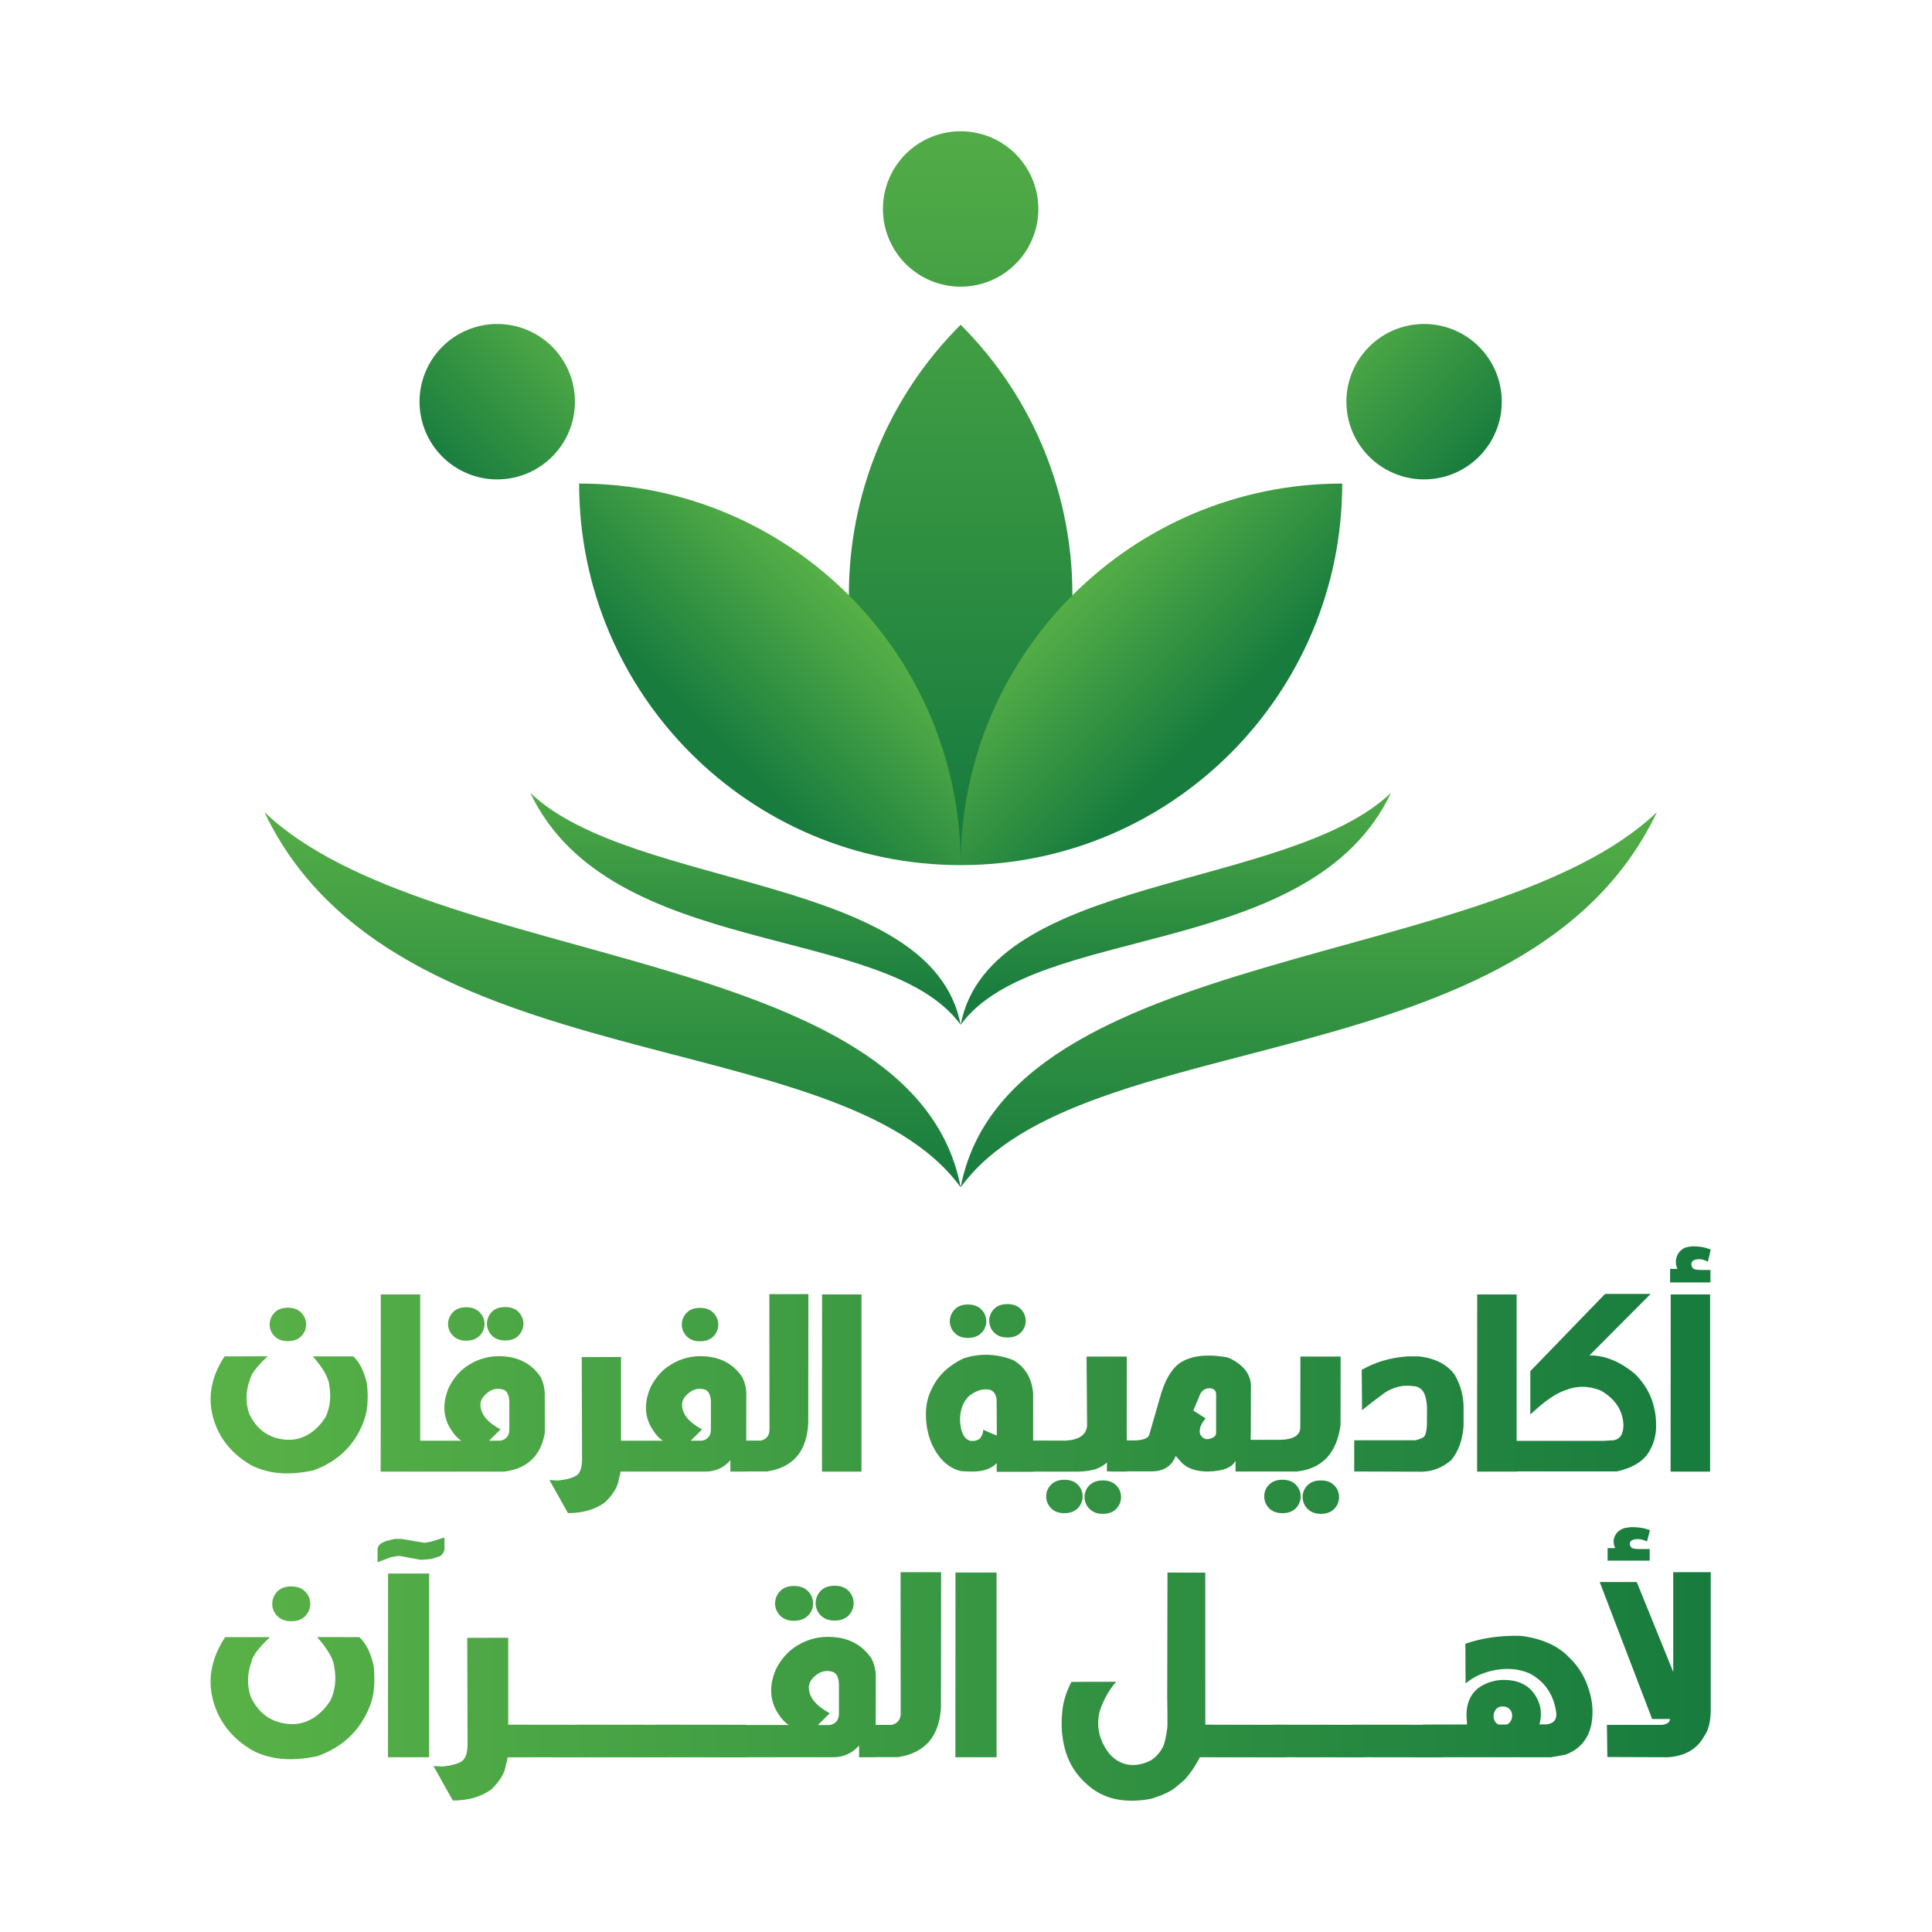 <svg id="Layer_1" data-name="Layer 1" xmlns="http://www.w3.org/2000/svg" xmlns:xlink="http://www.w3.org/1999/xlink" viewBox="0 0 2000 2000"><defs><style>.cls-1{fill:none;}.cls-2{clip-path:url(#clip-path);}.cls-3{clip-path:url(#clip-path-2);}.cls-4{fill:url(#linear-gradient);}.cls-5{clip-path:url(#clip-path-3);}.cls-6{fill:url(#linear-gradient-2);}.cls-7{clip-path:url(#clip-path-4);}.cls-8{fill:url(#linear-gradient-3);}.cls-9{clip-path:url(#clip-path-5);}.cls-10{fill:url(#linear-gradient-4);}.cls-11{clip-path:url(#clip-path-6);}.cls-12{fill:url(#linear-gradient-5);}.cls-13{clip-path:url(#clip-path-7);}.cls-14{fill:url(#linear-gradient-6);}.cls-15{clip-path:url(#clip-path-8);}.cls-16{fill:url(#linear-gradient-7);}</style><clipPath id="clip-path"><rect class="cls-1" width="2000" height="2000"/></clipPath><clipPath id="clip-path-2"><path class="cls-1" d="M1127.67,1537.67a17.09,17.09,0,0,0,.08,24.2c3.36,3.5,8,5.27,13.82,5.27,6,0,10.63-1.75,14-5.22a17.06,17.06,0,0,0,4.93-12.14,16.72,16.72,0,0,0-5-12.15q-5-5.12-13.87-5.11t-13.9,5.15m225.71,0a17.1,17.1,0,0,0,.07,24.2c3.36,3.5,8,5.27,13.83,5.27s10.63-1.75,13.92-5.22a17.06,17.06,0,0,0,4.93-12.14,16.69,16.69,0,0,0-5-12.15q-5-5.12-13.87-5.11c-5.94,0-10.56,1.72-13.9,5.15M1088,1537a16.82,16.82,0,0,0-5,12.08,17.07,17.07,0,0,0,5,12.16c3.33,3.48,8,5.2,13.87,5.2s10.56-1.72,13.9-5.15a17.36,17.36,0,0,0,0-24.34c-3.34-3.41-8-5.1-13.9-5.1s-10.54,1.72-13.87,5.15m225.7,0a16.77,16.77,0,0,0-5,12.08,17,17,0,0,0,5,12.16c3.32,3.48,8,5.2,13.88,5.2s10.56-1.72,13.89-5.15a17.33,17.33,0,0,0,0-24.34q-5-5.12-13.89-5.1c-5.91,0-10.56,1.72-13.88,5.15m-989.9-132.92q16.15,18.33,17.14,30.37,3,17.58-3.91,32.54-14,21.59-35.14,23.43h-5.21q-26.67-1.74-38.72-26.9a51.31,51.31,0,0,1,.54-34.6q1.63-9.1,18.55-24.84H232.47q-21.91,33.3-10.63,67.46,9.54,28.42,37.74,45,26.46,13.89,64.64,5.64,38.07-13.65,52.06-50.1,6.08-15.07,3.69-39-4.12-19.62-14.32-29Zm1134,0q-26.89,1.74-48.15,14l.33,41.76q13.44-10.84,23.86-18.33a46.39,46.39,0,0,1,14.74-6.18,41.8,41.8,0,0,1,15-.33,11.77,11.77,0,0,1,8.35,3.8q4.78,5.1,5.32,18.76l-.11,17.57q-.54,9.22-2.66,11.72t-9.38,4.12h-63.23v32.32l70.17.22q16.59-.33,30.26-11.94,11.17-13.54,12.8-35.35v-20.17a67.21,67.21,0,0,0-9.33-33.08q-11.6-15.84-36.87-18.88Zm-454,87.32q-9.54-3.67-10-22.24.43-15.51,9.42-24.08,10.77-8.35,21-6.5,7.15,1.94,7.49,11.49l.21,36-7.27-3-6.82-3a14.06,14.06,0,0,1-3.48,9.1,11.06,11.06,0,0,1-7.62,2.51,21.45,21.45,0,0,1-3-.22m244.68-1.74a9.11,9.11,0,0,1-5.19-3.58c-1.32-1.95-1.62-4.4-1-7.38s2.45-6.39,5.86-10.52l-12.8-8,6.17-14.63c1.75-5.65,5.46-8.49,11.18-8.56q6.19.85,6.3,6.17v40a5.51,5.51,0,0,1-2.84,4.77,14.22,14.22,0,0,1-7.2,1.75h-.5M996.76,1406.5q-22.77,11.16-32,30.8-6,11.19-6.3,26.36.1,18.88,7.18,33.4,10.62,21.27,29.05,25.81a127.27,127.27,0,0,0,13.88.43q15.09-.32,23.22-8.67v9h37.75v-.21h46.2a78.81,78.81,0,0,0,16.71-2,34.62,34.62,0,0,0,13.44-7.39v9.13h4.22v.21h16.59v-.21h24.41q19.62.42,26-16,3.67,4.21,6.29,7.15,9.22,9,27.12,9,23.43-.54,28.51-11.28v11.28h63.46q39.57-4.44,45.24-48.37l.09-70.62h-41.64l-.12,74.2q-1,11.59-21.14,12h-30.25l.21-8.8.1-48.79q-1.71-17.6-23.43-27.56-33.72-6.39-51.61,6.63-12.59,10.08-19.64,36.42l-10.63,37c-1,3.09-5.32,5-12.89,5.65l-10.32,0-.1-16.12.1-70.62h-41.65l.55,71.91q-1.65,13.9-22.24,15.09l-33.61-.1V1442.4q-2.07-23.75-20.74-34.49a78.38,78.38,0,0,0-28.23-5.48,72.74,72.74,0,0,0-23.83,4.07m-286-47.38a17.25,17.25,0,0,0,.09,24.16c3.34,3.49,8,5.23,13.9,5.23s10.56-1.72,13.87-5.15a17.17,17.17,0,0,0,0-24.24c-3.31-3.48-8-5.22-13.87-5.22q-9.12,0-14,5.22m-426.69-.07a17.28,17.28,0,0,0-4.88,12.09,16.86,16.86,0,0,0,5,12q5,5.21,13.88,5.21t13.88-5.16a16.8,16.8,0,0,0,5-12.09,17,17,0,0,0-5-12.14q-5-5.2-13.88-5.21-9.1,0-14,5.26m184.7-.44a17.32,17.32,0,0,0-4.87,12.09,16.77,16.77,0,0,0,5,12q5,5.22,13.77,5.22t13.95-5.15a17.12,17.12,0,0,0,0-24.24q-5-5.22-13.95-5.22t-13.89,5.26m40.26-.26a17.27,17.27,0,0,0,.09,24.17c3.34,3.48,8,5.22,13.9,5.22s10.53-1.71,13.87-5.15a17.32,17.32,0,0,0,0-24.31q-5-5.15-13.87-5.15-9.12,0-14,5.22m479.16-2.55a17.34,17.34,0,0,0-4.89,12.09,16.83,16.83,0,0,0,5,12c3.32,3.48,7.92,5.22,13.76,5.22s10.58-1.71,13.94-5.17a16.69,16.69,0,0,0,5.06-12.08,16.94,16.94,0,0,0-5.06-12.16q-5-5.19-13.94-5.2c-6,0-10.63,1.77-13.87,5.27m40.78-.5a17.29,17.29,0,0,0,.1,24.2q5,5.2,13.89,5.19t13.88-5.15a16.77,16.77,0,0,0,5-12.08,17,17,0,0,0-5-12.21q-5-5.14-13.88-5.15c-6.07,0-10.75,1.74-14,5.2M518.15,1479.71q-19.51-10.41-20.71-24c-.67-5.22,1.95-10,7.79-14.42a17,17,0,0,1,16.71-2.41c3.34,1.74,5.1,5.84,5.32,12.27v29.18c-.29,6.36-3.41,10-9.32,11.06H506.33ZM394.18,1340l-.12,183.4h128.1q35.79-4.65,41.87-40.24l-.11-40.9a40.31,40.31,0,0,0-4.13-16.59Q545.93,1405,519.34,1404a57.12,57.12,0,0,0-32.87,8.25Q473,1420,464.78,1436q-10,23.31,1,42.19,6.19,10.08,11.94,13.23H435V1340ZM851,1340l-.11,183.4h40.89V1340Zm878.51,0-.11,183.4h40.89V1340ZM726.82,1479.71q-19.53-10.41-20.72-24c-.64-5.22,2-10,7.82-14.42a16.92,16.92,0,0,1,16.69-2.41c3.33,1.74,5.1,5.84,5.31,12.27v29.18c-.29,6.36-3.38,10-9.32,11.06H715Zm69.62-140,.12,138.39q.75,10.73-8.79,13.23H772.49v-.21l.09-49.13a39.28,39.28,0,0,0-4.12-16.28Q754.59,1405,728,1404a57.06,57.06,0,0,0-32.85,8.25Q681.69,1420,673.47,1436q-10,23.31,1,42.19,6.15,10.08,11.91,13.23h-43.5v-86.67l-40.66.12.33,105.95q-.1,12.92-5.91,16.67t-19,5.14l-8.89-.54,19.19,34.27q23,0,38.18-11,13-12.48,14.54-24.39a49.29,49.29,0,0,0,1.76-7.6h88.48a33,33,0,0,0,25.15-11.7v11.7h16.5v-.12H794q40.65-6.15,42.72-50.2l.12-133.41Zm865.08-.22-77.33,79.93v44.91q21.7-20.49,36.23-25.15,17.46-7.19,36.33.09,23.31,13.23,23.86,36.66-.64,15.63-13.44,15.19l-6.63.43H1570V1340H1529.2l-.12,183.4H1570v-.21h104q25.5-5.87,33.85-21.7a49.64,49.64,0,0,0,6.51-25.26q.42-31.47-21.36-53.49-23.2-19.74-47.62-19.62l63.35-63.67Zm89.8-49.24a47.88,47.88,0,0,0-6.29,1.09,16.06,16.06,0,0,0-10.09,12.79,17.58,17.58,0,0,0,1.52,9.44h-7.59v14h41.76v-12.9h-7.38q-4.34,0-6.07-.17a18.83,18.83,0,0,1-3.8-.81,6.5,6.5,0,0,1-2.49-4.77c0-2.46,1.33-4.09,4-4.88a14.41,14.41,0,0,1,7.91,0,28.86,28.86,0,0,1,5.21,2.06l1.41-5.86,1.51-6.73-5.42-1.84a51.8,51.8,0,0,0-12-1.46c-.73,0-1.46,0-2.2,0"/></clipPath><linearGradient id="linear-gradient" x1="2018.7" y1="2000" x2="2019.7" y2="2000" gradientTransform="translate(-3134722.13 -3104472.47) scale(1552.95)" gradientUnits="userSpaceOnUse"><stop offset="0" stop-color="#59b247"/><stop offset="1" stop-color="#187c3e"/></linearGradient><clipPath id="clip-path-3"><path class="cls-1" d="M273.72,840.72c133.85,281.58,595.94,216.22,720.76,388.42C946.45,976.91,445.86,1004.88,273.72,840.72Zm720.76,388.42c124.82-172.2,586.91-106.84,720.75-388.42-172.14,164.16-672.72,136.19-720.75,388.42"/></clipPath><linearGradient id="linear-gradient-2" x1="2020" y1="2004.94" x2="2021" y2="2004.94" gradientTransform="translate(820346.57 -824705.34) rotate(90) scale(408.67)" xlink:href="#linear-gradient"/><clipPath id="clip-path-4"><path class="cls-1" d="M549,820.81c82.72,174,368.31,133.64,445.46,240.07C964.79,905,655.41,922.27,549,820.81Zm890.92,0C1333.55,922.27,1024.17,905,994.48,1060.88c77.14-106.43,362.73-66,445.46-240.07Z"/></clipPath><linearGradient id="linear-gradient-3" x1="2020" y1="2008" x2="2021" y2="2008" gradientTransform="translate(508164.11 -509405.43) rotate(90) scale(252.57)" xlink:href="#linear-gradient"/><clipPath id="clip-path-5"><path class="cls-1" d="M994.46,894.79c154.26-154.26,154.26-404.37,0-558.63-154.27,154.26-154.27,404.37,0,558.63M914,216.32a80.45,80.45,0,1,0,80.45-80.45A80.44,80.44,0,0,0,914,216.32"/></clipPath><linearGradient id="linear-gradient-4" x1="2020" y1="2002.53" x2="2021" y2="2002.53" gradientTransform="translate(1599977.35 -1612876.08) rotate(90) scale(798.48)" xlink:href="#linear-gradient"/><clipPath id="clip-path-6"><path class="cls-1" d="M994.46,895.57c218.15,0,395-176.85,395-395-218.16,0-395,176.85-395,395m422.86-536.63a80.45,80.45,0,1,0,56.89-23.56,80.45,80.45,0,0,0-56.89,23.56"/></clipPath><linearGradient id="linear-gradient-5" x1="2013.22" y1="2006.74" x2="2014.22" y2="2006.74" gradientTransform="translate(423928.62 -423522.16) rotate(90) scale(210.61)" xlink:href="#linear-gradient"/><clipPath id="clip-path-7"><path class="cls-1" d="M994.5,895.57c0-218.16-176.85-395-395-395,0,218.16,176.85,395,395,395M457.86,358.94a80.45,80.45,0,1,0,56.89-23.56,80.45,80.45,0,0,0-56.89,23.56"/></clipPath><linearGradient id="linear-gradient-6" x1="2026.78" y1="1993.22" x2="2027.78" y2="1993.22" gradientTransform="matrix(-210.61, 0, 0, 210.61, 427696.63, -419186.14)" xlink:href="#linear-gradient"/><clipPath id="clip-path-8"><path class="cls-1" d="M328.3,1694.71q16.86,19.11,17.87,31.66,3.16,18.33-4.07,33.93-14.6,22.5-36.64,24.43H300q-27.82-1.82-40.37-28a53.37,53.37,0,0,1,.57-36.07q1.69-9.51,19.33-25.9H233.08q-22.85,34.72-11.08,70.34,9.94,29.63,39.36,46.93,27.58,14.48,67.4,5.88,39.69-14.25,54.28-52.24,6.33-15.72,3.84-40.72-4.29-20.46-14.93-30.19Zm-41.39-47a18,18,0,0,0-5.09,12.61,17.58,17.58,0,0,0,5.21,12.55q5.19,5.43,14.47,5.43t14.48-5.37a17.56,17.56,0,0,0,5.2-12.61,17.76,17.76,0,0,0-5.2-12.66q-5.21-5.43-14.48-5.43-9.5,0-14.59,5.48m520.54-.45a18,18,0,0,0-5.09,12.61,17.6,17.6,0,0,0,5.21,12.55q5.19,5.43,14.36,5.43t14.53-5.37a17.42,17.42,0,0,0,5.26-12.61,17.64,17.64,0,0,0-5.26-12.67q-5.26-5.42-14.53-5.42t-14.48,5.48m42-.28a18,18,0,0,0,.11,25.22q5.21,5.41,14.47,5.42t14.48-5.37a18,18,0,0,0,0-25.33q-5.21-5.37-14.48-5.37-9.5,0-14.58,5.43m-447.71-18.1-.12,190.21h42.64V1628.89Zm587.37-1L989,1819.1h42.63V1627.88Zm558,153.34a11.45,11.45,0,0,1-.34-8.48,10.36,10.36,0,0,1,4.41-5.43,12.85,12.85,0,0,1,7.46-.45,10.23,10.23,0,0,1,5.43,4,10.9,10.9,0,0,1,.8,8.59,9.06,9.06,0,0,1-4.87,5.77h-8.82a8.76,8.76,0,0,1-4.07-4m-338.81-24.31.23,18.09v12a105,105,0,0,1-3.39,18.21q-3.39,9.72-13.24,16.85-13.11,6.89-25.78,4.41-14.25-3.39-22.5-18-10-17.54-5.32-36.64a88.6,88.6,0,0,1,17.08-30.88l-46.25.12q-8.6,16.5-9.62,32.68A103.65,103.65,0,0,0,1102,1809a71.74,71.74,0,0,0,19.34,34.49q15.84,16.29,37,19.57,15.27,2.48,33.47-1,18.78-5.88,25.9-12.44l8.37-7a103.57,103.57,0,0,0,15.94-23.52l88.1.11v-.1l81.76.1v-.1l81.76.1v-.12h112.07l14.7-2.6q21.83-8,26.92-31.09a71.93,71.93,0,0,0-2.49-36.08,75.86,75.86,0,0,0-20.81-33.92q-17.07-17.76-49.3-21.94-31.21-1-57.79,8.14l.22,41.16q10.63-9.15,26.81-13.12,22.15-5.09,39.8,2.83,23.76,12.9,27.37,41.28.45,10.17-10.18,11.31h-7.35a37,37,0,0,0,.23-20.25q-6.67-20.58-26.92-24.87-20.81-3.73-37,7.8-13.8,11.54-11.42,33.81l.12,3.62-45.81.11v.2l-73.16-.08v.1l-81.76-.1v.1l-67-.09h-3.17L1247.7,1628l-39.13-.11Zm-349.32,16.62q-20.35-10.86-21.6-25-1-8.14,8.14-15a17.68,17.68,0,0,1,17.41-2.49q5.21,2.71,5.55,12.78v30.42q-.46,10-9.73,11.53h-12.1Zm73.28-146,.11,144.3q.8,11.19-9.16,13.79H906.52v-.22l.11-51.23a41.38,41.38,0,0,0-4.3-17q-14.48-21.59-42.18-22.61a59.46,59.46,0,0,0-34.26,8.59q-14,8-22.62,24.77-10.41,24.32,1,44,6.44,10.52,12.44,13.79h-44v-.22l-93.86-.11v.1l-81.76-.1v.1l-71-.09v-90l-42.41.11L484,1806q-.11,13.46-6.16,17.36T458,1828.72l-9.27-.57,20,35.74q24,0,39.8-11.42,13.57-13,15.16-25.45a51.75,51.75,0,0,0,1.83-7.9l83.77.1v-.1l81.77.1v-.1l81.77.1v-.12h90.24a34.41,34.41,0,0,0,26.24-12.21v12.21h17.19V1819h23.07q42.4-6.43,44.55-52.36l.12-139.09Zm799.86,0v103.25l-37.77-93.08h-38.34l54.28,141.81h18.44q-.12,5-8.15,6.11h-57.1l.45,33.25,63,.22q26.57-2,37.32-21.93,6.78-9,6.78-29.18V1627.54ZM445.91,1596l-6.22,1.13-24.42-4.07h-6.45l-9.39,2.26-3.73,1.81a8.16,8.16,0,0,0-4.86,6.44v13.68l13.68-5.2,6.9-1.35,3.39.22,21,3.85,10.74-.91,9.16-3a11,11,0,0,0,4.41-6.67v-12.55Zm1241.7-15q-3.28.35-6.56,1-8.94,3.39-10.52,11.88a14.49,14.49,0,0,0,1.58,8.71h-7.91v13h43.54v-12h-7.69c-3,0-5.13,0-6.34-.17a24,24,0,0,1-4-.73,5.9,5.9,0,0,1-2.61-4.41q0-3.39,4.19-4.53a17,17,0,0,1,8.25,0,29.86,29.86,0,0,1,5.43,1.93l1.47-5.43,1.59-6.22-5.66-1.81a59.73,59.73,0,0,0-12.25-1.31c-.86,0-1.71,0-2.56.06"/></clipPath><linearGradient id="linear-gradient-7" x1="2018.7" y1="2000" x2="2019.7" y2="2000" gradientTransform="matrix(1552.95, 0, 0, -1552.95, -3134719.42, 3107620.94)" xlink:href="#linear-gradient"/></defs><title>Artboard 1</title><g class="cls-2"><g class="cls-3"><rect class="cls-4" x="214.32" y="1290.18" width="1556.64" height="276.96"/></g><g class="cls-5"><rect class="cls-6" x="273.72" y="840.72" width="1441.51" height="388.42"/></g><g class="cls-7"><rect class="cls-8" x="549.02" y="820.81" width="890.92" height="240.06"/></g><g class="cls-9"><rect class="cls-10" x="840.19" y="135.87" width="308.52" height="758.92"/></g><g class="cls-11"><rect class="cls-12" x="879.59" y="216.58" width="797.8" height="797.8" transform="translate(-60.75 1084.29) rotate(-45)"/></g><g class="cls-13"><rect class="cls-14" x="311.58" y="216.58" width="797.79" height="797.79" transform="translate(-227.11 682.65) rotate(-45)"/></g><g class="cls-15"><rect class="cls-16" x="214.16" y="1580.88" width="1556.79" height="283.87"/></g></g></svg>